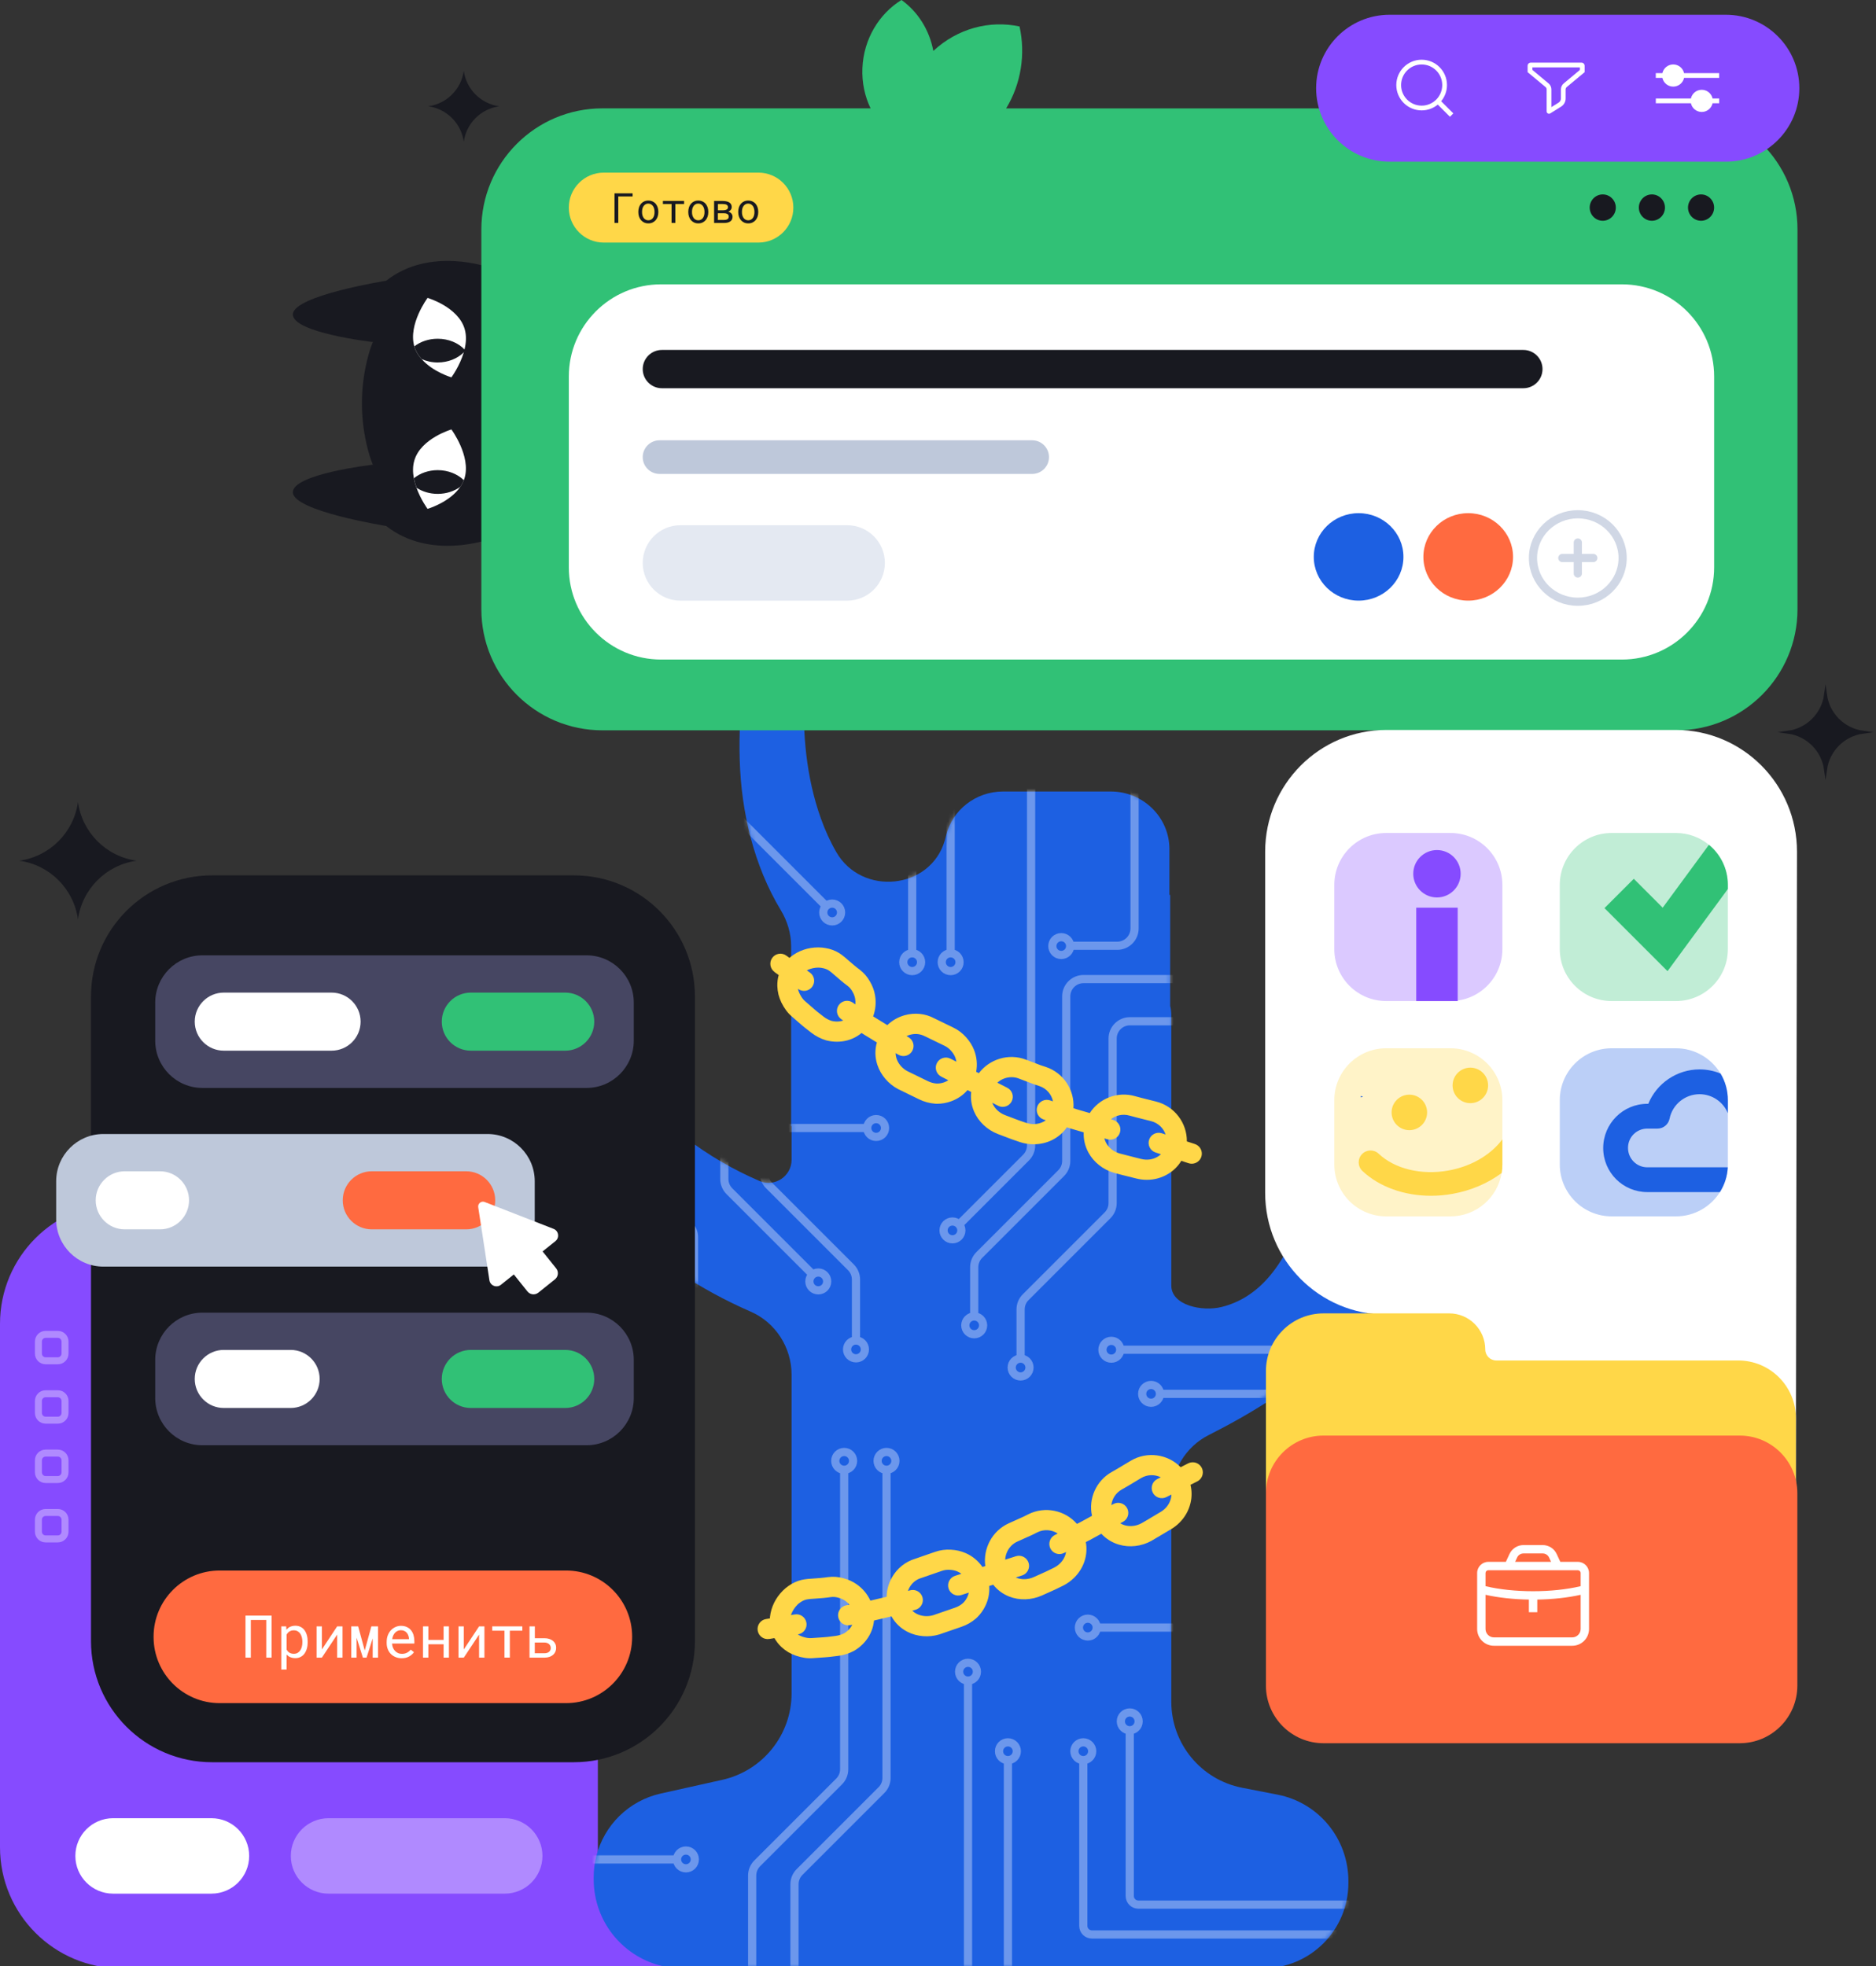 <svg width="458" height="480" viewBox="0 0 458 480" fill="none" xmlns="http://www.w3.org/2000/svg">
<rect x="0" y="0" width="458" height="480" fill="#333333" stroke="none"/>
<path d="M145.957 453.719V323.197C145.957 306.868 132.725 293.637 116.396 293.637H29.56C13.232 293.637 0 306.868 0 323.197V450.988C0 467.317 13.232 480.548 29.56 480.548H191.205L145.957 453.719Z" fill="#864BFF"/>
<g opacity="0.35">
<path d="M14.116 326.126C14.89 326.126 15.524 326.759 15.524 327.533V330.468C15.524 331.242 14.89 331.876 14.116 331.876H11.139C10.365 331.876 9.731 331.242 9.731 330.468V327.533C9.731 326.759 10.365 326.126 11.139 326.126H14.116ZM14.116 325.422H11.139C9.97 325.422 9.027 326.365 9.027 327.533V330.468C9.027 331.637 9.97 332.58 11.139 332.58H14.116C15.284 332.58 16.227 331.637 16.227 330.468V327.533C16.227 326.365 15.284 325.422 14.116 325.422Z" stroke="white"/>
<path d="M14.116 340.624C14.89 340.624 15.524 341.257 15.524 342.031V344.966C15.524 345.74 14.89 346.374 14.116 346.374H11.139C10.365 346.374 9.731 345.74 9.731 344.966V342.031C9.731 341.257 10.365 340.624 11.139 340.624H14.116ZM14.116 339.92H11.139C9.97 339.92 9.027 340.863 9.027 342.031V344.966C9.027 346.135 9.97 347.078 11.139 347.078H14.116C15.284 347.078 16.227 346.135 16.227 344.966V342.031C16.227 340.863 15.284 339.92 14.116 339.92Z" stroke="white"/>
<path d="M14.116 355.116C14.89 355.116 15.524 355.749 15.524 356.524V359.458C15.524 360.233 14.89 360.866 14.116 360.866H11.139C10.365 360.866 9.731 360.233 9.731 359.458V356.524C9.731 355.749 10.365 355.116 11.139 355.116H14.116ZM14.116 354.412H11.139C9.97 354.412 9.027 355.355 9.027 356.524V359.458C9.027 360.627 9.97 361.57 11.139 361.57H14.116C15.284 361.57 16.227 360.627 16.227 359.458V356.524C16.227 355.355 15.284 354.412 14.116 354.412Z" stroke="white"/>
<path d="M14.116 369.614C14.89 369.614 15.524 370.247 15.524 371.022V373.957C15.524 374.731 14.89 375.364 14.116 375.364H11.139C10.365 375.364 9.731 374.731 9.731 373.957V371.022C9.731 370.247 10.365 369.614 11.139 369.614H14.116ZM14.116 368.91H11.139C9.97 368.91 9.027 369.853 9.027 371.022V373.957C9.027 375.125 9.97 376.068 11.139 376.068H14.116C15.284 376.068 16.227 375.125 16.227 373.957V371.022C16.227 369.853 15.284 368.91 14.116 368.91Z" stroke="white"/>
</g>
<path d="M51.618 443.9H27.611C22.523 443.9 18.398 448.024 18.398 453.11C18.398 458.196 22.523 462.319 27.611 462.319H51.618C56.706 462.319 60.831 458.196 60.831 453.11C60.831 448.024 56.706 443.9 51.618 443.9Z" fill="white"/>
<path opacity="0.35" d="M123.22 443.9H80.213C75.125 443.9 71 448.024 71 453.11C71 458.196 75.125 462.319 80.213 462.319H123.22C128.308 462.319 132.433 458.196 132.433 453.11C132.433 448.024 128.308 443.9 123.22 443.9Z" fill="white"/>
<path d="M329.192 459.244V459.722C329.192 471.223 319.88 480.548 308.38 480.548C273.196 480.548 202.337 480.548 166.597 480.548C157.293 480.548 149.354 474.678 146.292 466.387C145.419 464.03 144.941 461.475 144.941 458.8V458.308C144.941 456.562 145.159 454.852 145.567 453.219C147.453 445.674 153.457 439.629 161.325 437.876L176.31 434.54C186.212 432.337 193.257 423.553 193.257 413.405V335.64C193.257 328.968 189.351 322.873 183.242 320.213C170.947 314.85 159.559 307.326 149.973 298.085C143.322 291.687 137.368 284.558 132.624 276.612L132.012 275.542L152.598 263.345C161.058 274.099 172.664 282.854 185.424 288.33C189.133 289.914 193.257 287.176 193.257 283.136V274.936H193.145V231.026C193.145 227.922 192.244 224.902 190.632 222.228C184.016 211.277 180.962 198.172 180.596 185.609C180.378 179.26 180.765 172.975 181.63 166.803L196.396 168.274C195.826 178.88 196.854 189.824 200.373 199.727C201.394 202.599 202.653 205.4 204.167 208.025C210.416 218.913 227.216 217.189 230.665 205.161C230.75 204.865 230.827 204.576 230.897 204.281L230.925 204.168C232.418 197.77 238.203 193.238 244.882 193.238H271.177C279.087 193.238 285.499 199.544 285.499 207.314V218.484H285.682V245.538C285.858 246.319 285.957 247.129 285.957 247.959V313.843C285.957 318.721 293.516 320.269 298.252 319.087C306.62 316.996 314.524 309.789 319.409 291.335L342.649 302.35C336.483 325.034 315.411 340.102 295.078 350.364C289.44 353.207 285.957 359.063 285.957 365.376V415.474C285.957 425.707 293.206 434.505 303.249 436.468C306.1 437.017 309.049 437.595 311.899 438.151C321.943 440.107 329.192 448.912 329.192 459.251V459.244Z" fill="#1D60E2"/>
<mask id="mask0_2243_6901" style="mask-type:luminance" maskUnits="userSpaceOnUse" x="132" y="166" width="204" height="315">
<path d="M329.196 458.976V459.455C329.196 470.955 319.884 480.281 308.384 480.281C273.2 480.281 202.341 480.281 166.601 480.281C157.297 480.281 149.358 474.411 146.296 466.12C145.423 463.762 144.945 461.207 144.945 458.533V458.04C144.945 456.295 145.163 454.584 145.571 452.952C147.457 445.407 153.461 439.361 161.329 437.608L176.314 434.272C186.216 432.07 193.261 423.286 193.261 413.137V335.373C193.261 328.701 189.355 322.606 183.246 319.945C170.951 314.582 159.563 307.058 149.977 297.817C143.326 291.42 137.372 284.29 132.628 276.344L132.016 275.274L152.602 263.077C161.062 273.831 172.668 282.587 185.428 288.062C189.137 289.646 193.261 286.908 193.261 282.868V274.669H193.149V230.758C193.149 227.654 192.248 224.635 190.636 221.96C184.02 211.009 180.966 197.904 180.6 185.341C180.382 178.993 180.769 172.708 181.634 166.535L196.4 168.006C195.83 178.613 196.858 189.557 200.377 199.459C201.397 202.331 202.657 205.132 204.17 207.757C210.42 218.645 227.22 216.921 230.669 204.893C230.753 204.597 230.831 204.309 230.901 204.013L230.929 203.901C232.421 197.503 238.207 192.97 244.886 192.97H271.18C279.091 192.97 285.503 199.277 285.503 207.047V218.216H285.686V245.271C285.862 246.052 285.96 246.861 285.96 247.692V313.576C285.96 318.453 291.711 320.987 295.37 317.756C296.87 316.426 298.263 315.004 299.537 313.498C301.339 311.359 303.105 309.128 304.633 306.636C307.758 301.738 310.341 296.234 312.375 290.364L335.22 297.465C329.055 320.149 315.415 339.835 295.082 350.096C289.444 352.94 285.96 358.796 285.96 365.109V415.206C285.96 425.44 293.21 434.237 303.253 436.201C306.104 436.75 309.053 437.327 311.903 437.883C321.946 439.84 329.196 448.644 329.196 458.983V458.976Z" fill="white"/>
</mask>
<g mask="url(#mask0_2243_6901)">
<g opacity="0.35">
<path d="M236.327 410.307C237.528 410.307 238.502 409.333 238.502 408.132C238.502 406.931 237.528 405.957 236.327 405.957C235.126 405.957 234.152 406.931 234.152 408.132C234.152 409.333 235.126 410.307 236.327 410.307Z" stroke="white" stroke-width="2" stroke-miterlimit="10"/>
<path d="M236.328 410.715V526.351" stroke="white" stroke-width="2" stroke-linecap="round" stroke-linejoin="round"/>
<path d="M275.811 422.434C277.013 422.434 277.986 421.46 277.986 420.259C277.986 419.058 277.013 418.084 275.811 418.084C274.61 418.084 273.637 419.058 273.637 420.259C273.637 421.46 274.61 422.434 275.811 422.434Z" stroke="white" stroke-width="2" stroke-miterlimit="10"/>
<path d="M275.812 422.834V462.888C275.812 464.056 276.756 464.999 277.924 464.999H346.433" stroke="white" stroke-width="2" stroke-linecap="round" stroke-linejoin="round"/>
<path d="M167.46 456.141C168.661 456.141 169.635 455.167 169.635 453.966C169.635 452.765 168.661 451.791 167.46 451.791C166.259 451.791 165.285 452.765 165.285 453.966C165.285 455.167 166.259 456.141 167.46 456.141Z" stroke="white" stroke-width="2" stroke-miterlimit="10"/>
<path d="M122.711 453.965H164.876" stroke="white" stroke-width="2" stroke-linecap="round" stroke-linejoin="round"/>
<path d="M265.573 399.539C266.774 399.539 267.748 398.565 267.748 397.364C267.748 396.163 266.774 395.189 265.573 395.189C264.372 395.189 263.398 396.163 263.398 397.364C263.398 398.565 264.372 399.539 265.573 399.539Z" stroke="white" stroke-width="2" stroke-miterlimit="10"/>
<path d="M310.322 397.363H268.156" stroke="white" stroke-width="2" stroke-linecap="round" stroke-linejoin="round"/>
<path d="M246.069 429.725C247.27 429.725 248.244 428.751 248.244 427.55C248.244 426.349 247.27 425.375 246.069 425.375C244.868 425.375 243.895 426.349 243.895 427.55C243.895 428.751 244.868 429.725 246.069 429.725Z" stroke="white" stroke-width="2" stroke-miterlimit="10"/>
<path d="M246.07 518.672V430.125" stroke="white" stroke-width="2" stroke-linecap="round" stroke-linejoin="round"/>
<path d="M264.472 429.725C265.673 429.725 266.646 428.751 266.646 427.55C266.646 426.349 265.673 425.375 264.472 425.375C263.271 425.375 262.297 426.349 262.297 427.55C262.297 428.751 263.271 429.725 264.472 429.725Z" stroke="white" stroke-width="2" stroke-miterlimit="10"/>
<path d="M264.473 430.125V470.179C264.473 471.347 265.416 472.29 266.584 472.29H332.137" stroke="white" stroke-width="2" stroke-linecap="round" stroke-linejoin="round"/>
<path d="M203.163 224.951C204.364 224.951 205.338 223.977 205.338 222.776C205.338 221.575 204.364 220.602 203.163 220.602C201.962 220.602 200.988 221.575 200.988 222.776C200.988 223.977 201.962 224.951 203.163 224.951Z" stroke="white" stroke-width="2" stroke-miterlimit="10"/>
<path d="M105.18 199.162H177.884C179.003 199.162 180.079 199.605 180.868 200.401L201.229 220.762" stroke="white" stroke-width="2" stroke-linecap="round" stroke-linejoin="round"/>
<path d="M237.839 325.75C239.04 325.75 240.014 324.776 240.014 323.575C240.014 322.374 239.04 321.4 237.839 321.4C236.638 321.4 235.664 322.374 235.664 323.575C235.664 324.776 236.638 325.75 237.839 325.75Z" stroke="white" stroke-width="2" stroke-miterlimit="10"/>
<path d="M237.84 320.992V309.386C237.84 308.267 238.283 307.19 239.079 306.402L259.067 286.414C259.862 285.619 260.306 284.549 260.306 283.43V243.256C260.306 240.926 262.199 239.033 264.528 239.033H291.534" stroke="white" stroke-width="2" stroke-linecap="round" stroke-linejoin="round"/>
<path d="M249.163 336.049C250.364 336.049 251.338 335.075 251.338 333.874C251.338 332.673 250.364 331.699 249.163 331.699C247.962 331.699 246.988 332.673 246.988 333.874C246.988 335.075 247.962 336.049 249.163 336.049Z" stroke="white" stroke-width="2" stroke-miterlimit="10"/>
<path d="M249.164 331.291V319.685C249.164 318.566 249.607 317.489 250.403 316.701L270.391 296.713C271.186 295.917 271.63 294.848 271.63 293.729V253.555C271.63 251.225 273.523 249.332 275.853 249.332H302.858" stroke="white" stroke-width="2" stroke-linecap="round" stroke-linejoin="round"/>
<path d="M232.53 302.568C233.731 302.568 234.705 301.595 234.705 300.394C234.705 299.192 233.731 298.219 232.53 298.219C231.329 298.219 230.355 299.192 230.355 300.394C230.355 301.595 231.329 302.568 232.53 302.568Z" stroke="white" stroke-width="2" stroke-miterlimit="10"/>
<path d="M251.729 165.74V279.638C251.729 280.757 251.285 281.834 250.49 282.622L234.281 298.831" stroke="white" stroke-width="2" stroke-linecap="round" stroke-linejoin="round"/>
<path d="M271.315 331.705C272.517 331.705 273.49 330.731 273.49 329.53C273.49 328.329 272.517 327.355 271.315 327.355C270.114 327.355 269.141 328.329 269.141 329.53C269.141 330.731 270.114 331.705 271.315 331.705Z" stroke="white" stroke-width="2" stroke-miterlimit="10"/>
<path d="M273.891 329.53H347.115C347.896 329.53 348.65 329.22 349.199 328.664L369.933 307.93C370.489 307.374 371.235 307.064 372.016 307.064H384.15" stroke="white" stroke-width="2" stroke-linecap="round" stroke-linejoin="round"/>
<path d="M281.019 342.475C282.22 342.475 283.193 341.501 283.193 340.3C283.193 339.099 282.22 338.125 281.019 338.125C279.817 338.125 278.844 339.099 278.844 340.3C278.844 341.501 279.817 342.475 281.019 342.475Z" stroke="white" stroke-width="2" stroke-miterlimit="10"/>
<path d="M283.602 340.3H356.826C357.607 340.3 358.361 339.99 358.909 339.434L379.644 318.7C380.2 318.144 380.946 317.834 381.727 317.834H393.861" stroke="white" stroke-width="2" stroke-linecap="round" stroke-linejoin="round"/>
<path d="M229.91 234.911C229.91 233.708 230.881 232.736 232.085 232.736C233.288 232.736 234.26 233.708 234.26 234.911C234.26 236.115 233.288 237.086 232.085 237.086C230.881 237.086 229.91 236.115 229.91 234.911Z" stroke="white" stroke-width="2" stroke-miterlimit="10"/>
<path d="M232.087 232.328V159.103C232.087 158.322 231.777 157.569 231.221 157.02L210.487 136.285C209.931 135.729 209.621 134.983 209.621 134.202V122.068" stroke="white" stroke-width="2" stroke-linecap="round" stroke-linejoin="round"/>
<path d="M222.698 237.086C223.899 237.086 224.873 236.112 224.873 234.911C224.873 233.71 223.899 232.736 222.698 232.736C221.497 232.736 220.523 233.71 220.523 234.911C220.523 236.112 221.497 237.086 222.698 237.086Z" stroke="white" stroke-width="2" stroke-miterlimit="10"/>
<path d="M222.7 232.328V159.103C222.7 158.322 222.39 157.569 221.834 157.02L201.1 136.285C200.544 135.729 200.234 134.983 200.234 134.202V122.068" stroke="white" stroke-width="2" stroke-linecap="round" stroke-linejoin="round"/>
<path d="M199.772 315.025C200.974 315.025 201.947 314.052 201.947 312.851C201.947 311.649 200.974 310.676 199.772 310.676C198.571 310.676 197.598 311.649 197.598 312.851C197.598 314.052 198.571 315.025 199.772 315.025Z" stroke="white" stroke-width="2" stroke-miterlimit="10"/>
<path d="M198.063 310.817L178.075 290.828C177.279 290.033 176.836 288.963 176.836 287.844V276.238" stroke="white" stroke-width="2" stroke-linecap="round" stroke-linejoin="round"/>
<path d="M169.429 328.334C170.63 328.334 171.603 327.36 171.603 326.159C171.603 324.958 170.63 323.984 169.429 323.984C168.228 323.984 167.254 324.958 167.254 326.159C167.254 327.36 168.228 328.334 169.429 328.334Z" stroke="white" stroke-width="2" stroke-miterlimit="10"/>
<path d="M169.431 323.576V302.061C169.431 300.941 168.987 299.865 168.192 299.076L148.204 279.088C147.408 278.293 146.965 277.223 146.965 276.104V264.498" stroke="white" stroke-width="2" stroke-linecap="round" stroke-linejoin="round"/>
<path d="M208.976 331.627C210.177 331.627 211.15 330.653 211.15 329.452C211.15 328.251 210.177 327.277 208.976 327.277C207.774 327.277 206.801 328.251 206.801 329.452C206.801 330.653 207.774 331.627 208.976 331.627Z" stroke="white" stroke-width="2" stroke-miterlimit="10"/>
<path d="M208.977 326.87V312.393C208.977 311.273 208.534 310.197 207.739 309.408L187.75 289.42C186.955 288.625 186.512 287.555 186.512 286.436V274.83" stroke="white" stroke-width="2" stroke-linecap="round" stroke-linejoin="round"/>
<path d="M216.429 358.838C217.63 358.838 218.603 357.864 218.603 356.663C218.603 355.462 217.63 354.488 216.429 354.488C215.228 354.488 214.254 355.462 214.254 356.663C214.254 357.864 215.228 358.838 216.429 358.838Z" stroke="white" stroke-width="2" stroke-miterlimit="10"/>
<path d="M216.431 359.246V434.061C216.431 435.18 215.987 436.257 215.192 437.045L195.204 457.034C194.408 457.829 193.965 458.899 193.965 460.018V499.776" stroke="white" stroke-width="2" stroke-linecap="round" stroke-linejoin="round"/>
<path d="M206.093 358.838C207.294 358.838 208.268 357.864 208.268 356.663C208.268 355.462 207.294 354.488 206.093 354.488C204.892 354.488 203.918 355.462 203.918 356.663C203.918 357.864 204.892 358.838 206.093 358.838Z" stroke="white" stroke-width="2" stroke-miterlimit="10"/>
<path d="M206.095 359.246V431.95C206.095 433.069 205.651 434.146 204.856 434.934L184.868 454.922C184.072 455.718 183.629 456.787 183.629 457.907V497.665" stroke="white" stroke-width="2" stroke-linecap="round" stroke-linejoin="round"/>
<path d="M213.897 277.568C215.099 277.568 216.072 276.595 216.072 275.394C216.072 274.192 215.099 273.219 213.897 273.219C212.696 273.219 211.723 274.192 211.723 275.394C211.723 276.595 212.696 277.568 213.897 277.568Z" stroke="white" stroke-width="2" stroke-miterlimit="10"/>
<path d="M211.313 275.393H138.609C137.49 275.393 136.413 274.95 135.625 274.155L115.637 254.166C114.842 253.371 113.772 252.928 112.653 252.928H101.047" stroke="white" stroke-width="2" stroke-linecap="round" stroke-linejoin="round"/>
<path d="M276.988 140.705V226.676C276.988 229.005 275.095 230.899 272.765 230.899H261.469" stroke="white" stroke-width="2" stroke-linecap="round" stroke-linejoin="round"/>
<path d="M259.089 233.15C260.29 233.15 261.264 232.177 261.264 230.976C261.264 229.774 260.29 228.801 259.089 228.801C257.888 228.801 256.914 229.774 256.914 230.976C256.914 232.177 257.888 233.15 259.089 233.15Z" stroke="white" stroke-width="2" stroke-miterlimit="10"/>
</g>
</g>
<path d="M94.286 68.537C94.286 68.537 71.828 72.119 71.504 76.673C71.18 81.227 91.035 83.507 91.035 83.507C91.035 83.507 90.211 85.266 89.416 88.849C88.008 95.183 88.008 101.771 89.416 108.105C90.211 111.688 91.035 113.447 91.035 113.447C91.035 113.447 71.18 115.727 71.504 120.281C71.828 124.835 94.286 128.417 94.286 128.417C105.027 136.877 119.349 131.676 119.349 131.676V65.285C119.349 65.285 105.027 60.077 94.286 68.537Z" fill="#181920"/>
<path d="M110.208 104.846C110.208 104.846 115.022 111.356 113.417 116.705C113.361 116.888 113.305 117.071 113.234 117.24C113.016 117.81 112.72 118.338 112.39 118.837C109.814 122.652 104.38 124.236 104.38 124.236C104.38 124.236 102.733 122.012 101.678 119.084C101.41 118.338 101.192 117.557 101.037 116.754C100.763 115.311 100.734 113.798 101.171 112.369C102.776 107.02 110.208 104.846 110.208 104.846Z" fill="white"/>
<path d="M106.857 114.783C109.419 114.783 111.706 115.74 113.241 117.24C113.023 117.81 112.727 118.337 112.396 118.837C110.925 119.914 108.983 120.576 106.864 120.576C104.908 120.576 103.113 120.02 101.691 119.083C101.424 118.337 101.206 117.556 101.051 116.754C102.557 115.529 104.605 114.783 106.864 114.783H106.857Z" fill="#181920"/>
<path d="M104.391 72.731C104.391 72.731 111.802 74.905 113.421 80.254C113.928 81.922 113.808 83.675 113.4 85.322C113.343 85.554 113.28 85.786 113.224 86.018C112.231 89.397 110.204 92.127 110.204 92.127C110.204 92.127 105.672 90.797 102.948 87.672H102.927C102.132 86.807 101.505 85.793 101.153 84.611V84.569C99.577 79.206 104.384 72.737 104.384 72.737L104.391 72.731Z" fill="white"/>
<path d="M106.86 82.703C109.507 82.703 111.878 83.717 113.399 85.321C113.476 85.406 113.554 85.511 113.631 85.596C113.511 85.744 113.378 85.891 113.223 86.018L113.181 86.06C111.66 87.559 109.387 88.489 106.86 88.489C105.417 88.489 104.115 88.193 102.947 87.665H102.926C102.131 86.799 101.504 85.786 101.152 84.603V84.561C102.651 83.4 104.657 82.703 106.853 82.703H106.86Z" fill="#181920"/>
<path d="M409.274 26.463H245.638C249.319 20.417 250.395 13.161 248.903 6.46C241.64 4.905 233.799 6.904 227.859 12.436C226.902 7.284 224.052 2.843 220.082 -0.008C214.635 3.363 210.841 9.508 210.546 16.63C210.398 20.177 211.13 23.528 212.544 26.456H147.076C130.747 26.456 117.516 39.687 117.516 56.016V148.743C117.516 165.071 130.747 178.303 147.076 178.303H409.274C425.602 178.303 438.834 165.071 438.834 148.743V56.023C438.834 39.694 425.602 26.463 409.274 26.463Z" fill="#31C176"/>
<path d="M19.036 195.801C20.063 203.254 25.919 209.117 33.373 210.137C25.919 211.165 20.056 217.021 19.036 224.474C18.008 217.021 12.153 211.158 4.699 210.137C12.153 209.11 18.015 203.254 19.036 195.801Z" fill="#181920"/>
<path d="M113.223 17.285C113.842 21.79 117.382 25.33 121.886 25.949C117.382 26.568 113.842 30.109 113.223 34.613C112.603 30.109 109.063 26.568 104.559 25.949C109.063 25.33 112.603 21.79 113.223 17.285Z" fill="#181920"/>
<path d="M438.71 207.942C438.71 191.522 425.458 178.213 409.115 178.213H338.466C322.124 178.213 308.871 191.522 308.871 207.942V291.231C308.871 307.651 322.124 320.953 338.466 320.953L354.344 344.728L385.981 339.027L438.387 383.515L438.71 207.935V207.942Z" fill="white"/>
<path opacity="0.3" d="M354.118 203.367H338.423C331.426 203.367 325.754 209.039 325.754 216.036V231.731C325.754 238.728 331.426 244.399 338.423 244.399H354.118C361.114 244.399 366.786 238.728 366.786 231.731V216.036C366.786 209.039 361.114 203.367 354.118 203.367Z" fill="#864BFF"/>
<path opacity="0.3" d="M421.833 216.036V231.731C421.833 238.727 416.16 244.399 409.164 244.399H393.469C386.474 244.399 380.801 238.727 380.801 231.731V216.036C380.801 209.04 386.474 203.367 393.469 203.367H409.164C412.219 203.367 415.02 204.451 417.209 206.253C420.031 208.575 421.833 212.094 421.833 216.036Z" fill="#31C176"/>
<path opacity="0.3" d="M366.786 268.596V284.298C366.786 285.009 366.73 285.706 366.61 286.382C365.618 292.385 360.403 296.967 354.118 296.967H338.423C331.427 296.967 325.754 291.294 325.754 284.298V268.596C325.754 261.6 331.427 255.928 338.423 255.928H354.118C361.113 255.928 366.786 261.6 366.786 268.596Z" fill="#FFD748"/>
<path opacity="0.3" d="M421.833 268.596V284.298C421.833 284.531 421.826 284.756 421.819 284.988C421.699 287.205 421.01 289.267 419.891 291.041C417.652 294.602 413.683 296.967 409.164 296.967H393.469C386.474 296.967 380.801 291.294 380.801 284.298V268.596C380.801 261.6 386.474 255.928 393.469 255.928H409.164C413.781 255.928 417.828 258.405 420.045 262.1C421.179 264 421.833 266.217 421.833 268.596Z" fill="#1D60E2"/>
<path d="M350.813 219.106C354.008 219.106 356.598 216.516 356.598 213.32C356.598 210.125 354.008 207.535 350.813 207.535C347.618 207.535 345.027 210.125 345.027 213.32C345.027 216.516 347.618 219.106 350.813 219.106Z" fill="#864BFF"/>
<path d="M355.875 221.605H345.754V244.402H355.875V221.605Z" fill="#864BFF"/>
<path d="M421.834 216.035V217.041L407.103 237.1L391.711 221.708L398.869 214.55L405.921 221.609L417.21 206.252C420.032 208.575 421.834 212.094 421.834 216.035Z" fill="#31C176"/>
<path d="M344.074 275.923C346.468 275.923 348.409 273.982 348.409 271.587C348.409 269.193 346.468 267.252 344.074 267.252C341.679 267.252 339.738 269.193 339.738 271.587C339.738 273.982 341.679 275.923 344.074 275.923Z" fill="#FFD748"/>
<path d="M358.964 269.329C361.359 269.329 363.3 267.388 363.3 264.994C363.3 262.599 361.359 260.658 358.964 260.658C356.57 260.658 354.629 262.599 354.629 264.994C354.629 267.388 356.57 269.329 358.964 269.329Z" fill="#FFD748"/>
<path d="M366.785 278.162V284.299C366.785 285.01 366.729 285.707 366.609 286.383C363.231 288.902 359.1 290.669 354.609 291.471C352.857 291.788 351.097 291.943 349.366 291.943C342.87 291.943 336.747 289.782 332.615 285.883C331.454 284.785 331.398 282.955 332.496 281.794C333.594 280.625 335.424 280.576 336.585 281.674C340.512 285.383 347.022 286.96 353.589 285.777C358.509 284.898 362.837 282.617 365.793 279.366C366.152 278.971 366.483 278.57 366.785 278.162Z" fill="#FFD748"/>
<path d="M402.157 275.542H404.634C406.077 275.542 407.316 274.529 407.604 273.114C408.301 269.651 411.377 267.139 414.924 267.139C417.992 267.139 420.709 269.025 421.835 271.784V268.596C421.835 266.217 421.181 264 420.048 262.099C418.457 261.445 416.726 261.086 414.924 261.086C409.371 261.086 404.444 264.499 402.403 269.489H402.157C396.231 269.489 391.402 274.318 391.402 280.286C391.402 286.254 396.231 291.04 402.157 291.04H419.893C421.012 289.267 421.701 287.204 421.821 284.987H402.157C399.567 284.987 397.455 282.883 397.455 280.244C397.455 277.604 399.567 275.542 402.157 275.542Z" fill="#1D60E2"/>
<path d="M421.349 3.602H339.25C329.345 3.602 321.316 11.63 321.316 21.535V21.542C321.316 31.446 329.345 39.475 339.25 39.475H421.349C431.253 39.475 439.282 31.446 439.282 21.542V21.535C439.282 11.63 431.253 3.602 421.349 3.602Z" fill="#864BFF"/>
<path fill-rule="evenodd" clip-rule="evenodd" d="M352.105 20.767C352.105 23.54 349.853 25.792 347.08 25.792C344.307 25.792 342.055 23.54 342.055 20.767C342.055 17.994 344.307 15.741 347.08 15.741C349.853 15.741 352.105 17.994 352.105 20.767ZM351.022 25.531C349.952 26.418 348.579 26.953 347.073 26.953C343.66 26.953 340.887 24.18 340.887 20.767C340.887 17.353 343.66 14.58 347.073 14.58C350.487 14.58 353.26 17.353 353.26 20.767C353.26 22.266 352.725 23.638 351.838 24.715L354.808 27.685L353.985 28.509L351.015 25.538L351.022 25.531Z" fill="white"/>
<path fill-rule="evenodd" clip-rule="evenodd" d="M408.496 21.147C409.791 21.147 410.875 20.239 411.143 19.021H419.708V17.86H411.143C410.875 16.642 409.791 15.734 408.496 15.734C407.201 15.734 406.117 16.642 405.85 17.86H404.238V19.021H405.85C406.117 20.239 407.201 21.147 408.496 21.147ZM412.811 24.046H404.245V25.208H412.811C413.078 26.425 414.162 27.333 415.457 27.333C416.752 27.333 417.836 26.425 418.103 25.208H419.715V24.046H418.103C417.836 22.829 416.752 21.921 415.457 21.921C414.162 21.921 413.078 22.829 412.811 24.046Z" fill="white"/>
<path fill-rule="evenodd" clip-rule="evenodd" d="M374.114 16.452V17.072L378.055 20.358C378.498 20.724 378.752 21.266 378.752 21.843V26.151L380.525 25.046C380.863 24.835 381.074 24.462 381.074 24.061V21.843C381.074 21.266 381.328 20.724 381.771 20.358L385.712 17.072V16.452H374.114ZM386.874 17.614L382.51 21.245C382.334 21.393 382.229 21.611 382.229 21.837V24.053C382.229 24.856 381.813 25.595 381.138 26.024L378.477 27.685C378.09 27.924 377.59 27.65 377.59 27.192V21.837C377.59 21.604 377.492 21.386 377.309 21.245L372.945 17.614V16.065C372.945 15.636 373.29 15.291 373.719 15.291H386.093C386.522 15.291 386.867 15.636 386.867 16.065V17.614H386.874Z" fill="white"/>
<path d="M445.679 169.633C446.334 174.377 450.064 178.107 454.808 178.761C450.064 179.416 446.334 183.146 445.679 187.89C445.025 183.146 441.294 179.416 436.551 178.761C441.294 178.107 445.025 174.377 445.679 169.633Z" fill="#181920" stroke="#181920" stroke-width="0.704" stroke-miterlimit="10"/>
<path d="M185.15 42.145H147.404C142.689 42.145 138.867 45.967 138.867 50.682V50.689C138.867 55.404 142.689 59.226 147.404 59.226H185.15C189.865 59.226 193.687 55.404 193.687 50.689V50.682C193.687 45.967 189.865 42.145 185.15 42.145Z" fill="#FFD748"/>
<path d="M395.963 69.418H161.389C148.951 69.418 138.867 79.501 138.867 91.94V138.504C138.867 150.943 148.951 161.026 161.389 161.026H395.963C408.401 161.026 418.485 150.943 418.485 138.504V91.94C418.485 79.501 408.401 69.418 395.963 69.418Z" fill="white"/>
<path d="M371.908 85.438H161.587C159.006 85.438 156.914 87.53 156.914 90.111C156.914 92.692 159.006 94.784 161.587 94.784H371.908C374.489 94.784 376.581 92.692 376.581 90.111C376.581 87.53 374.489 85.438 371.908 85.438Z" fill="#181920"/>
<path d="M251.985 107.494H161.024C158.754 107.494 156.914 109.333 156.914 111.601C156.914 113.869 158.754 115.708 161.024 115.708H251.985C254.255 115.708 256.095 113.869 256.095 111.601C256.095 109.333 254.255 107.494 251.985 107.494Z" fill="#BEC8DA"/>
<path d="M358.444 146.639C364.489 146.639 369.389 141.859 369.389 135.962C369.389 130.065 364.489 125.285 358.444 125.285C352.4 125.285 347.5 130.065 347.5 135.962C347.5 141.859 352.4 146.639 358.444 146.639Z" fill="#FF6A40"/>
<path d="M331.686 146.639C337.731 146.639 342.631 141.859 342.631 135.962C342.631 130.065 337.731 125.285 331.686 125.285C325.642 125.285 320.742 130.065 320.742 135.962C320.742 141.859 325.642 146.639 331.686 146.639Z" fill="#1D60E2"/>
<path d="M385.202 146.908C391.246 146.908 396.146 142.128 396.146 136.232C396.146 130.335 391.246 125.555 385.202 125.555C379.158 125.555 374.258 130.335 374.258 136.232C374.258 142.128 379.158 146.908 385.202 146.908Z" stroke="#D0D7E5" stroke-width="2" stroke-miterlimit="10"/>
<path d="M385.203 132.453V140.012" stroke="#D0D7E5" stroke-width="2" stroke-linecap="round" stroke-linejoin="round"/>
<path d="M381.422 136.232H388.981" stroke="#D0D7E5" stroke-width="2" stroke-linecap="round" stroke-linejoin="round"/>
<path d="M206.821 128.227H166.127C161.039 128.227 156.914 132.35 156.914 137.436C156.914 142.522 161.039 146.645 166.127 146.645H206.821C211.91 146.645 216.034 142.522 216.034 137.436C216.034 132.35 211.91 128.227 206.821 128.227Z" fill="#E4E9F2"/>
<path d="M403.29 53.898C405.049 53.898 406.478 52.455 406.478 50.681C406.478 48.908 405.049 47.465 403.29 47.465C401.53 47.465 400.102 48.908 400.102 50.681C400.102 52.455 401.53 53.898 403.29 53.898Z" fill="#181920"/>
<path d="M415.29 53.898C417.049 53.898 418.478 52.455 418.478 50.681C418.478 48.908 417.049 47.465 415.29 47.465C413.53 47.465 412.102 48.908 412.102 50.681C412.102 52.455 413.53 53.898 415.29 53.898Z" fill="#181920"/>
<path d="M391.29 53.898C393.049 53.898 394.478 52.455 394.478 50.681C394.478 48.908 393.049 47.465 391.29 47.465C389.53 47.465 388.102 48.908 388.102 50.681C388.102 52.455 389.53 53.898 391.29 53.898Z" fill="#181920"/>
<path d="M189.086 237.318L190.107 238.05C189.867 238.909 189.748 239.817 189.776 240.753C189.797 241.429 189.888 242.111 190.057 242.836C190.226 243.484 190.466 244.124 190.768 244.765C191.479 246.208 192.359 247.376 193.344 248.192L195.582 250.142C196.138 250.634 196.687 251.057 197.222 251.465C197.483 251.662 197.736 251.859 197.989 252.063L198.025 252.091C199.151 252.964 200.382 253.605 201.677 253.985L201.776 254.013C202.62 254.224 203.472 254.329 204.317 254.329C204.774 254.329 205.225 254.301 205.675 254.238C207.442 253.999 209.032 253.288 210.341 252.197C210.975 252.605 211.615 253.013 212.27 253.393C212.678 253.647 213.086 253.9 213.501 254.154C213.691 254.273 213.889 254.386 214.079 254.505C213.572 256.265 213.593 258.144 214.191 259.96C215.015 262.451 216.852 264.612 219.23 265.879L224.396 268.399C225.628 268.997 226.93 269.356 228.324 269.461C228.486 269.469 228.647 269.476 228.809 269.476C229.935 269.476 231.062 269.278 232.159 268.891C233.764 268.321 235.144 267.371 236.199 266.139L237.107 266.604C236.917 268.209 237.149 269.842 237.811 271.376C238.881 273.86 241.006 275.859 243.667 276.88C244.166 277.07 244.666 277.26 245.173 277.45C246.419 277.928 247.7 278.421 249.023 278.836C250.107 279.195 251.24 279.371 252.359 279.371C253.957 279.371 255.54 279.005 256.948 278.287C258.391 277.555 259.587 276.5 260.46 275.219C261.164 275.458 261.881 275.69 262.592 275.88L264.57 276.457C264.5 278.147 264.887 279.836 265.724 281.384C267.019 283.756 269.286 285.558 271.981 286.339C273.157 286.663 274.332 286.958 275.514 287.247C276.141 287.402 276.767 287.556 277.393 287.718H277.408C278.273 287.937 279.139 288.042 279.998 288.042C281.842 288.042 283.636 287.549 285.227 286.578C286.55 285.769 287.627 284.685 288.401 283.411L290.182 283.995C290.435 284.08 290.696 284.115 290.949 284.115C291.984 284.115 292.948 283.453 293.293 282.419C293.715 281.124 293.011 279.737 291.716 279.308L289.752 278.667C289.816 274.205 286.761 270.067 282.229 268.934C281.602 268.772 280.976 268.617 280.349 268.462C279.223 268.181 278.161 267.92 277.112 267.625C272.812 266.379 268.328 268.188 266.055 271.749L263.923 271.13C263.31 270.968 262.698 270.764 262.064 270.552C262.381 266.182 259.686 261.938 255.329 260.488L254.111 260.087L250.452 258.7C246.257 257.095 241.562 258.581 238.972 262.008L238.318 261.67C238.649 259.89 238.48 258.039 237.79 256.307C237.361 255.223 236.706 254.182 235.854 253.239C234.989 252.26 233.961 251.472 232.786 250.902L228.127 248.636C225.903 247.439 223.32 247.172 220.835 247.869C219.223 248.326 217.788 249.156 216.626 250.276C216.443 250.163 216.267 250.057 216.084 249.945C215.669 249.684 215.254 249.431 214.796 249.149C214.247 248.826 213.705 248.488 213.164 248.143C213.762 246.517 213.931 244.744 213.628 242.977C213.424 241.802 213.009 240.676 212.382 239.627C211.763 238.515 210.954 237.565 209.912 236.755C208.948 236.052 208.061 235.277 207.125 234.468C206.836 234.215 206.548 233.968 206.224 233.687C205.71 233.264 205.302 232.962 204.859 232.68C204.345 232.364 203.789 232.096 203.226 231.899C202.719 231.716 202.163 231.568 201.537 231.463C200.981 231.357 200.396 231.308 199.784 231.301C197.243 231.301 194.907 232.11 193.006 233.63C192.915 233.708 192.837 233.785 192.746 233.863L191.965 233.3C190.86 232.504 189.318 232.758 188.53 233.863C187.735 234.968 187.988 236.509 189.093 237.297L189.086 237.318ZM275.754 272.361C276.894 272.685 278.048 272.973 279.167 273.248C279.779 273.396 280.385 273.551 281.011 273.712C282.735 274.142 284.037 275.423 284.565 276.978L283.65 276.683C282.355 276.26 280.969 276.964 280.54 278.259C280.117 279.554 280.821 280.941 282.116 281.37L283.425 281.799C283.193 282.017 282.94 282.215 282.658 282.383C281.469 283.108 280.033 283.312 278.611 282.954C277.978 282.792 277.337 282.63 276.704 282.475C275.564 282.193 274.423 281.905 273.318 281.602C271.911 281.194 270.714 280.258 270.046 279.026C269.856 278.674 269.715 278.301 269.616 277.928L270.376 278.147C270.609 278.21 270.841 278.245 271.066 278.245C272.136 278.245 273.121 277.548 273.431 276.471C273.811 275.162 273.058 273.797 271.756 273.417L271.221 273.262C272.432 272.284 274.114 271.897 275.754 272.368V272.361ZM246.961 262.986C247.545 262.986 248.129 263.085 248.692 263.303L252.415 264.711L253.766 265.161C255.512 265.738 256.73 267.209 257.067 268.884L256.342 268.645C255.054 268.216 253.654 268.913 253.225 270.2C252.795 271.488 253.492 272.889 254.78 273.318L255.322 273.501C255.125 273.642 254.921 273.776 254.696 273.888C253.457 274.515 251.944 274.613 250.543 274.142L250.501 274.128C249.318 273.755 248.157 273.311 246.925 272.84C246.412 272.643 245.891 272.446 245.391 272.256C243.991 271.721 242.871 270.686 242.322 269.412C242.294 269.356 242.28 269.293 242.252 269.236L243.674 269.961C244.033 270.144 244.42 270.236 244.793 270.236C245.687 270.236 246.552 269.743 246.989 268.891C247.608 267.681 247.13 266.196 245.919 265.576L243.484 264.331C244.42 263.479 245.673 262.986 246.947 262.986H246.961ZM225.818 252.999L230.625 255.336C231.209 255.617 231.716 256.012 232.166 256.518C232.645 257.053 232.983 257.574 233.201 258.13C233.342 258.482 233.433 258.841 233.49 259.207L232.047 258.468C230.836 257.849 229.351 258.327 228.732 259.538C228.113 260.748 228.591 262.233 229.802 262.853L231.519 263.732C231.209 263.937 230.871 264.105 230.513 264.239C229.879 264.464 229.196 264.563 228.626 264.535C227.915 264.478 227.219 264.288 226.55 263.965L221.511 261.508C220.258 260.833 219.294 259.707 218.871 258.419C218.731 257.989 218.66 257.546 218.646 257.117L219.385 257.525C219.758 257.729 220.167 257.827 220.568 257.827C221.44 257.827 222.285 257.363 222.728 256.547C223.383 255.35 222.947 253.858 221.75 253.203L221.314 252.964C221.588 252.83 221.877 252.718 222.179 252.633C223.425 252.281 224.72 252.415 225.818 253.013V252.999ZM199.77 236.234C200.073 236.234 200.368 236.263 200.664 236.319C201.009 236.382 201.304 236.453 201.544 236.544C201.804 236.636 202.043 236.755 202.247 236.875C202.48 237.023 202.74 237.213 203.05 237.466C203.331 237.705 203.606 237.952 203.887 238.191C204.859 239.036 205.865 239.915 206.949 240.704C207.413 241.063 207.793 241.513 208.082 242.041L208.131 242.125C208.455 242.667 208.666 243.237 208.772 243.829C208.856 244.293 208.87 244.758 208.828 245.215L208.188 244.772C207.069 243.998 205.534 244.279 204.76 245.405C203.986 246.524 204.274 248.059 205.393 248.833L205.858 249.149C205.583 249.241 205.302 249.311 205.006 249.354C204.366 249.445 203.69 249.403 203.022 249.241C202.353 249.037 201.677 248.678 201.065 248.206C200.791 247.981 200.509 247.77 200.227 247.552C199.749 247.186 199.291 246.834 198.855 246.44L196.554 244.434C196.068 244.033 195.603 243.392 195.223 242.611C195.062 242.273 194.935 241.928 194.857 241.64C194.836 241.562 194.829 241.492 194.815 241.415L194.864 241.45C195.301 241.759 195.801 241.914 196.3 241.914C197.067 241.914 197.82 241.555 198.306 240.887C199.101 239.782 198.848 238.24 197.743 237.452L196.983 236.91C198.003 236.375 199.038 236.234 199.784 236.234H199.77Z" fill="#FFD748"/>
<path d="M187.832 400.139L189.071 399.935C189.514 400.709 190.063 401.434 190.753 402.082C191.246 402.546 191.787 402.961 192.428 403.356C193.005 403.693 193.624 403.975 194.293 404.214C195.813 404.735 197.263 404.939 198.537 404.819L201.493 404.615C202.239 404.573 202.922 404.482 203.59 404.397C203.914 404.355 204.231 404.313 204.555 404.278H204.597C206.012 404.095 207.335 403.672 208.517 403.032L208.602 402.983C209.348 402.532 210.023 402.004 210.621 401.413C210.945 401.089 211.241 400.751 211.515 400.385C212.592 398.971 213.219 397.338 213.373 395.642C214.112 395.48 214.851 395.311 215.583 395.121C216.048 395.008 216.519 394.896 216.984 394.79C217.202 394.741 217.42 394.685 217.638 394.628C218.525 396.233 219.87 397.542 221.573 398.408C223.916 399.59 226.746 399.815 229.322 399.034L234.755 397.162C236.05 396.712 237.226 396.043 238.281 395.135C238.401 395.022 238.521 394.917 238.633 394.797C239.429 394.002 240.09 393.066 240.59 392.017C241.322 390.476 241.624 388.836 241.505 387.21L242.476 386.893C243.475 388.16 244.792 389.153 246.347 389.772C248.86 390.771 251.78 390.68 254.377 389.526C254.863 389.3 255.356 389.082 255.848 388.864C257.066 388.322 258.319 387.766 259.551 387.126C260.571 386.612 261.493 385.943 262.288 385.148C263.421 384.015 264.28 382.642 264.773 381.136C265.273 379.602 265.371 378.004 265.09 376.484C265.758 376.153 266.427 375.815 267.067 375.442L268.876 374.45C270.023 375.689 271.487 376.618 273.176 377.11C275.766 377.87 278.645 377.547 281.101 376.188C282.157 375.583 283.199 374.957 284.24 374.33C284.796 374 285.345 373.662 285.901 373.338H285.915C286.682 372.873 287.372 372.338 287.977 371.726C289.28 370.424 290.202 368.798 290.638 366.997C291.004 365.49 290.997 363.963 290.638 362.513L292.306 361.669C292.545 361.549 292.756 361.394 292.932 361.211C293.664 360.479 293.882 359.332 293.39 358.354C292.777 357.143 291.292 356.658 290.075 357.27L288.238 358.206C285.127 355.004 280.038 354.244 276.034 356.644C275.478 356.967 274.929 357.305 274.373 357.636C273.38 358.234 272.444 358.804 271.494 359.332C267.574 361.493 265.681 365.941 266.596 370.072L264.646 371.142C264.097 371.459 263.52 371.747 262.922 372.05C260.05 368.735 255.145 367.644 251.041 369.699L249.894 370.276L246.326 371.881C242.223 373.711 239.956 378.082 240.548 382.34L239.851 382.565C238.823 381.073 237.402 379.883 235.684 379.151C234.614 378.687 233.418 378.412 232.144 378.349C230.842 378.265 229.554 378.441 228.322 378.863L223.424 380.559C221.003 381.291 218.99 382.924 217.73 385.169C216.914 386.633 216.484 388.238 216.456 389.842C216.252 389.892 216.048 389.941 215.837 389.99C215.358 390.103 214.887 390.215 214.359 390.342C213.739 390.504 213.12 390.645 212.494 390.785C211.769 389.209 210.636 387.836 209.172 386.809C208.2 386.119 207.102 385.619 205.92 385.317C204.695 384.965 203.45 384.866 202.141 385.035C200.958 385.218 199.79 385.296 198.551 385.387C198.171 385.415 197.791 385.436 197.362 385.472C196.7 385.535 196.193 385.612 195.687 385.725C195.102 385.866 194.518 386.07 193.976 386.33C193.491 386.556 192.991 386.851 192.477 387.21C192.013 387.534 191.562 387.907 191.126 388.336C189.338 390.131 188.247 392.355 187.98 394.776C187.966 394.896 187.973 395.008 187.966 395.121L187.016 395.276C185.671 395.494 184.763 396.761 184.982 398.105C185.2 399.449 186.467 400.357 187.811 400.139H187.832ZM273.894 363.639C274.929 363.062 275.949 362.443 276.935 361.852C277.47 361.528 278.012 361.204 278.56 360.873C280.088 359.958 281.911 359.944 283.382 360.669L282.523 361.106C281.312 361.718 280.827 363.203 281.439 364.421C282.051 365.631 283.536 366.117 284.754 365.505L285.986 364.878C285.979 365.195 285.936 365.519 285.859 365.835C285.528 367.187 284.655 368.348 283.396 369.101C282.833 369.432 282.27 369.77 281.707 370.107C280.7 370.713 279.694 371.318 278.701 371.881C277.413 372.592 275.907 372.768 274.57 372.374C274.183 372.261 273.824 372.099 273.493 371.902L274.183 371.522C274.394 371.409 274.577 371.269 274.739 371.107C275.492 370.354 275.696 369.164 275.154 368.179C274.499 366.99 273 366.553 271.811 367.208L271.325 367.475C271.494 365.927 272.402 364.463 273.894 363.639ZM246.91 377.371C247.325 376.956 247.811 376.618 248.36 376.371L251.985 374.739L253.258 374.105C254.905 373.282 256.799 373.458 258.227 374.401L257.545 374.746C256.327 375.351 255.834 376.836 256.44 378.053C257.045 379.271 258.53 379.764 259.748 379.158L260.261 378.905C260.226 379.144 260.17 379.384 260.092 379.616C259.663 380.939 258.657 382.072 257.334 382.734L257.291 382.755C256.193 383.325 255.053 383.832 253.85 384.374C253.343 384.599 252.836 384.824 252.358 385.042C250.985 385.655 249.465 385.711 248.177 385.204C248.121 385.183 248.064 385.148 248.001 385.127L249.521 384.634C249.908 384.507 250.239 384.303 250.507 384.036C251.14 383.402 251.407 382.445 251.112 381.537C250.697 380.242 249.303 379.531 248.008 379.947L245.404 380.784C245.467 379.524 246.002 378.286 246.903 377.385L246.91 377.371ZM224.902 385.261L229.955 383.515C230.568 383.304 231.201 383.219 231.877 383.262C232.594 383.297 233.2 383.431 233.749 383.67C234.101 383.818 234.417 384.008 234.713 384.226L233.172 384.726C231.877 385.141 231.166 386.534 231.581 387.829C231.996 389.124 233.39 389.835 234.685 389.42L236.515 388.829C236.437 389.195 236.325 389.554 236.156 389.899C235.867 390.504 235.459 391.06 235.03 391.44C234.495 391.904 233.861 392.263 233.158 392.503L227.851 394.333C226.485 394.741 225.007 394.621 223.797 394.009C223.389 393.805 223.03 393.544 222.72 393.242L223.529 393.002C223.938 392.883 224.297 392.665 224.578 392.383C225.19 391.771 225.465 390.842 225.204 389.948C224.824 388.639 223.452 387.893 222.15 388.273L221.671 388.414C221.77 388.125 221.897 387.836 222.051 387.562C222.685 386.429 223.691 385.612 224.895 385.261H224.902ZM194.631 391.82C194.849 391.609 195.074 391.419 195.321 391.25C195.609 391.046 195.87 390.891 196.102 390.785C196.348 390.666 196.609 390.574 196.834 390.525C197.101 390.462 197.418 390.419 197.819 390.377C198.185 390.349 198.558 390.321 198.924 390.3C200.212 390.208 201.542 390.117 202.865 389.913C203.443 389.835 204.034 389.885 204.618 390.053L204.709 390.082C205.322 390.236 205.878 390.483 206.363 390.835C206.75 391.109 207.088 391.426 207.384 391.778L206.617 391.919C205.28 392.165 204.393 393.453 204.639 394.79C204.885 396.127 206.173 397.014 207.511 396.768L208.067 396.669C207.94 396.93 207.792 397.176 207.609 397.408C207.215 397.929 206.715 398.373 206.124 398.739C205.505 399.069 204.78 399.295 204.006 399.393C203.654 399.435 203.302 399.478 202.95 399.527C202.352 399.604 201.782 399.682 201.19 399.717L198.143 399.928C197.516 399.984 196.735 399.865 195.912 399.583C195.56 399.456 195.222 399.302 194.969 399.154C194.905 399.112 194.842 399.069 194.779 399.02H194.842C195.37 398.922 195.834 398.675 196.186 398.323C196.728 397.781 197.01 396.993 196.876 396.184C196.658 394.839 195.391 393.931 194.047 394.15L193.125 394.297C193.47 393.192 194.103 392.369 194.631 391.841V391.82Z" fill="#FFD748"/>
<path d="M332.256 267.574L332.727 267.687C332.298 268.011 332.129 267.989 332.256 267.574Z" fill="#1D60E2"/>
<path d="M140.096 213.713H51.775C35.449 213.713 22.215 226.947 22.215 243.273V400.674C22.215 416.999 35.449 430.234 51.775 430.234H140.096C156.422 430.234 169.656 416.999 169.656 400.674V243.273C169.656 226.947 156.422 213.713 140.096 213.713Z" fill="#181920"/>
<path d="M138.191 383.432H53.635C44.721 383.432 37.496 390.657 37.496 399.57V399.669C37.496 408.582 44.721 415.807 53.635 415.807H138.191C147.104 415.807 154.329 408.582 154.329 399.669V399.57C154.329 390.657 147.104 383.432 138.191 383.432Z" fill="#FF6A40"/>
<path d="M65.001 404.695V395.503H61.236V404.695H59.934V394.434H66.303V404.695H65.001Z" fill="white"/>
<path d="M68.675 397.065H69.864L69.928 397.896C70.033 397.762 70.146 397.642 70.266 397.537C70.385 397.431 70.519 397.339 70.66 397.262C70.857 397.149 71.075 397.065 71.321 397.002C71.568 396.938 71.821 396.91 72.103 396.91C72.588 396.91 73.025 397.009 73.398 397.199C73.771 397.389 74.087 397.656 74.341 398.001C74.594 398.346 74.784 398.754 74.918 399.233C75.052 399.711 75.115 400.232 75.115 400.802V400.95C75.115 401.492 75.052 402.006 74.918 402.477C74.784 402.949 74.594 403.357 74.341 403.709C74.087 404.061 73.771 404.328 73.398 404.525C73.025 404.722 72.595 404.821 72.117 404.821C71.828 404.821 71.554 404.793 71.3 404.73C71.047 404.666 70.822 404.582 70.618 404.469C70.498 404.399 70.378 404.321 70.273 404.23C70.167 404.138 70.061 404.047 69.97 403.941V407.608H68.668V397.051L68.675 397.065ZM73.693 399.754C73.609 399.416 73.482 399.12 73.313 398.86C73.137 398.606 72.919 398.402 72.659 398.254C72.398 398.107 72.082 398.029 71.716 398.029C71.511 398.029 71.328 398.05 71.152 398.1C70.977 398.149 70.829 398.212 70.688 398.304C70.54 398.395 70.406 398.501 70.287 398.635C70.167 398.768 70.069 398.909 69.977 399.071V402.745C70.055 402.886 70.146 403.019 70.251 403.139C70.357 403.259 70.47 403.364 70.603 403.449C70.751 403.547 70.92 403.625 71.11 403.681C71.3 403.737 71.504 403.765 71.73 403.765C72.088 403.765 72.405 403.688 72.666 403.533C72.926 403.378 73.144 403.174 73.313 402.914C73.482 402.653 73.609 402.358 73.693 402.02C73.778 401.682 73.82 401.33 73.82 400.957V400.809C73.82 400.436 73.778 400.084 73.693 399.746V399.754Z" fill="white"/>
<path d="M83.616 397.066V404.696H82.314V399.072L78.584 404.696H77.289V397.066H78.584V402.697L82.314 397.066H83.616Z" fill="white"/>
<path d="M90.663 397.066H92.289V404.696H90.987V399.994L89.495 404.696H88.594L87.06 399.825V404.696H85.758V397.066H87.44L89.045 402.964L90.663 397.066Z" fill="white"/>
<path d="M96.566 404.563C96.116 404.38 95.736 404.127 95.412 403.796C95.088 403.465 94.842 403.078 94.666 402.627C94.49 402.177 94.398 401.684 94.398 401.156V400.861C94.398 400.249 94.497 399.693 94.694 399.207C94.891 398.721 95.151 398.306 95.482 397.968C95.806 397.637 96.179 397.377 96.594 397.201C97.01 397.025 97.439 396.934 97.875 396.934C98.424 396.934 98.903 397.032 99.318 397.222C99.733 397.412 100.071 397.673 100.346 398.01C100.62 398.348 100.824 398.742 100.958 399.2C101.092 399.657 101.162 400.15 101.162 400.678V401.262H95.715V401.311C95.75 401.684 95.82 402.008 95.94 402.29C96.059 402.571 96.214 402.817 96.418 403.036C96.623 403.268 96.876 403.444 97.164 403.578C97.453 403.711 97.777 403.775 98.129 403.775C98.593 403.775 99.008 403.683 99.367 403.493C99.726 403.303 100.029 403.057 100.268 402.747L101.064 403.366C100.81 403.754 100.43 404.091 99.923 404.394C99.417 404.697 98.797 404.844 98.051 404.844C97.516 404.844 97.024 404.753 96.573 404.57L96.566 404.563ZM97.129 398.144C96.897 398.243 96.686 398.383 96.496 398.566C96.306 398.756 96.151 398.982 96.017 399.256C95.883 399.531 95.799 399.84 95.743 400.192H99.846V400.129C99.846 399.897 99.804 399.643 99.712 399.369C99.621 399.094 99.501 398.862 99.339 398.665C99.177 398.468 98.98 398.306 98.734 398.186C98.488 398.067 98.206 398.003 97.868 398.003C97.608 398.003 97.354 398.053 97.122 398.151L97.129 398.144Z" fill="white"/>
<path d="M108.299 404.696V401.437H104.575V404.696H103.273V397.066H104.575V400.374H108.299V397.066H109.601V404.696H108.299Z" fill="white"/>
<path d="M118.265 397.066V404.696H116.963V399.072L113.233 404.696H111.938V397.066H113.233V402.697L116.963 397.066H118.265Z" fill="white"/>
<path d="M124.471 398.122V404.689H123.162V398.122H120.164V397.066H127.519V398.122H124.471Z" fill="white"/>
<path d="M132.898 399.958C133.356 399.958 133.757 400.014 134.116 400.134C134.475 400.254 134.77 400.408 135.017 400.62C135.263 400.831 135.446 401.07 135.58 401.359C135.713 401.647 135.777 401.957 135.777 402.302C135.777 402.646 135.713 402.956 135.587 403.252C135.46 403.547 135.277 403.801 135.031 404.012C134.784 404.23 134.489 404.399 134.13 404.519C133.771 404.638 133.37 404.702 132.912 404.702H129.273V397.072H130.575V399.965H132.912L132.898 399.958ZM130.561 403.632H132.898C133.173 403.632 133.405 403.597 133.602 403.526C133.799 403.456 133.961 403.364 134.088 403.245C134.214 403.125 134.306 402.991 134.369 402.836C134.432 402.682 134.461 402.52 134.461 402.351C134.461 402.182 134.432 402.027 134.369 401.865C134.306 401.703 134.214 401.563 134.088 401.436C133.961 401.316 133.799 401.211 133.602 401.133C133.405 401.056 133.173 401.014 132.898 401.014H130.561V403.625V403.632Z" fill="white"/>
<path d="M143.192 233.236H49.43C43.059 233.236 37.895 238.401 37.895 244.772V254.076C37.895 260.447 43.059 265.612 49.43 265.612H143.192C149.563 265.612 154.727 260.447 154.727 254.076V244.772C154.727 238.401 149.563 233.236 143.192 233.236Z" fill="#464662"/>
<path d="M80.953 242.338H54.63C50.716 242.338 47.543 245.511 47.543 249.425C47.543 253.34 50.716 256.513 54.63 256.513H80.953C84.867 256.513 88.04 253.34 88.04 249.425C88.04 245.511 84.867 242.338 80.953 242.338Z" fill="white"/>
<path d="M137.993 242.338H114.943C111.029 242.338 107.855 245.511 107.855 249.425C107.855 253.34 111.029 256.513 114.943 256.513H137.993C141.907 256.513 145.08 253.34 145.08 249.425C145.08 245.511 141.907 242.338 137.993 242.338Z" fill="#31C176"/>
<path d="M119.012 276.859H25.25C18.88 276.859 13.715 282.024 13.715 288.395V297.699C13.715 304.07 18.88 309.235 25.25 309.235H119.012C125.383 309.235 130.548 304.07 130.548 297.699V288.395C130.548 282.024 125.383 276.859 119.012 276.859Z" fill="#BEC8DA"/>
<path d="M39.065 285.961H30.451C26.536 285.961 23.363 289.134 23.363 293.048C23.363 296.963 26.536 300.136 30.451 300.136H39.065C42.98 300.136 46.153 296.963 46.153 293.048C46.153 289.134 42.98 285.961 39.065 285.961Z" fill="white"/>
<path d="M113.813 285.961H90.763C86.849 285.961 83.676 289.134 83.676 293.048C83.676 296.963 86.849 300.136 90.763 300.136H113.813C117.727 300.136 120.9 296.963 120.9 293.048C120.9 289.134 117.727 285.961 113.813 285.961Z" fill="#FF6A40"/>
<path d="M143.192 320.473H49.43C43.059 320.473 37.895 325.637 37.895 332.008V341.313C37.895 347.683 43.059 352.848 49.43 352.848H143.192C149.563 352.848 154.727 347.683 154.727 341.313V332.008C154.727 325.637 149.563 320.473 143.192 320.473Z" fill="#464662"/>
<path d="M70.952 329.572H54.63C50.716 329.572 47.543 332.745 47.543 336.66C47.543 340.574 50.716 343.747 54.63 343.747H70.952C74.866 343.747 78.039 340.574 78.039 336.66C78.039 332.745 74.866 329.572 70.952 329.572Z" fill="white"/>
<path d="M137.993 329.572H114.943C111.029 329.572 107.855 332.745 107.855 336.66C107.855 340.574 111.029 343.747 114.943 343.747H137.993C141.907 343.747 145.08 340.574 145.08 336.66C145.08 332.745 141.907 329.572 137.993 329.572Z" fill="#31C176"/>
<path d="M135.144 300.014L118.337 293.462C117.492 293.131 116.612 293.842 116.753 294.735L119.484 312.563C119.688 313.893 121.258 314.506 122.306 313.661L125.445 311.148L128.76 315.287C129.422 316.11 130.618 316.244 131.442 315.582L135.482 312.345C136.305 311.683 136.439 310.487 135.777 309.663L132.462 305.525L135.601 303.012C136.65 302.168 136.397 300.507 135.144 300.014Z" fill="white"/>
<path d="M150.945 47.958V54.426H150.023V47.205H154.443V47.958H150.945Z" fill="#181920"/>
<path d="M156.002 50.619C156.114 50.288 156.276 49.999 156.487 49.753C156.698 49.507 156.952 49.317 157.255 49.176C157.557 49.035 157.895 48.965 158.275 48.965C158.655 48.965 159 49.035 159.303 49.176C159.605 49.317 159.866 49.507 160.077 49.753C160.288 49.999 160.443 50.288 160.555 50.619C160.668 50.95 160.724 51.309 160.724 51.696V51.808C160.724 52.195 160.668 52.554 160.555 52.885C160.443 53.216 160.281 53.504 160.077 53.751C159.866 53.997 159.605 54.187 159.31 54.328C159.014 54.469 158.669 54.539 158.289 54.539C157.909 54.539 157.564 54.469 157.262 54.328C156.959 54.187 156.706 53.997 156.494 53.751C156.283 53.504 156.121 53.216 156.009 52.885C155.896 52.554 155.84 52.195 155.84 51.808V51.696C155.84 51.309 155.896 50.95 156.009 50.619H156.002ZM156.846 52.561C156.91 52.801 157.008 53.012 157.135 53.195C157.262 53.378 157.416 53.519 157.613 53.624C157.811 53.73 158.029 53.786 158.282 53.786C158.535 53.786 158.754 53.73 158.944 53.624C159.134 53.519 159.296 53.378 159.422 53.195C159.549 53.012 159.64 52.801 159.704 52.561C159.767 52.322 159.795 52.069 159.795 51.801V51.689C159.795 51.428 159.76 51.175 159.697 50.935C159.633 50.696 159.535 50.485 159.408 50.302C159.281 50.119 159.12 49.978 158.93 49.866C158.74 49.753 158.514 49.704 158.261 49.704C158.008 49.704 157.782 49.76 157.599 49.866C157.416 49.971 157.255 50.119 157.128 50.302C157.001 50.485 156.903 50.696 156.839 50.935C156.776 51.175 156.748 51.428 156.748 51.689V51.801C156.748 52.069 156.776 52.315 156.839 52.561H156.846Z" fill="#181920"/>
<path d="M164.873 49.803V54.427H163.951V49.803H161.84V49.057H167.013V49.803H164.866H164.873Z" fill="#181920"/>
<path d="M168.197 50.619C168.31 50.288 168.472 49.999 168.683 49.753C168.894 49.507 169.147 49.317 169.45 49.176C169.752 49.035 170.09 48.965 170.47 48.965C170.85 48.965 171.195 49.035 171.498 49.176C171.801 49.317 172.061 49.507 172.272 49.753C172.483 49.999 172.638 50.288 172.751 50.619C172.863 50.95 172.92 51.309 172.92 51.696V51.808C172.92 52.195 172.863 52.554 172.751 52.885C172.638 53.216 172.476 53.504 172.272 53.751C172.061 53.997 171.801 54.187 171.505 54.328C171.209 54.469 170.864 54.539 170.484 54.539C170.104 54.539 169.759 54.469 169.457 54.328C169.154 54.187 168.901 53.997 168.69 53.751C168.479 53.504 168.317 53.216 168.204 52.885C168.091 52.554 168.035 52.195 168.035 51.808V51.696C168.035 51.309 168.091 50.95 168.204 50.619H168.197ZM169.042 52.561C169.105 52.801 169.203 53.012 169.33 53.195C169.457 53.378 169.612 53.519 169.809 53.624C170.006 53.73 170.224 53.786 170.477 53.786C170.731 53.786 170.949 53.73 171.139 53.624C171.329 53.519 171.491 53.378 171.618 53.195C171.744 53.012 171.836 52.801 171.899 52.561C171.962 52.322 171.991 52.069 171.991 51.801V51.689C171.991 51.428 171.955 51.175 171.892 50.935C171.829 50.696 171.73 50.485 171.603 50.302C171.477 50.119 171.315 49.978 171.125 49.866C170.935 49.753 170.71 49.704 170.456 49.704C170.203 49.704 169.978 49.76 169.795 49.866C169.612 49.971 169.45 50.119 169.323 50.302C169.196 50.485 169.098 50.696 169.035 50.935C168.971 51.175 168.943 51.428 168.943 51.689V51.801C168.943 52.069 168.971 52.315 169.035 52.561H169.042Z" fill="#181920"/>
<path d="M174.332 49.065H176.443C176.774 49.065 177.077 49.093 177.344 49.156C177.612 49.219 177.851 49.304 178.041 49.423C178.231 49.543 178.379 49.698 178.485 49.881C178.59 50.064 178.639 50.289 178.639 50.542C178.639 50.704 178.611 50.859 178.548 51C178.485 51.141 178.393 51.26 178.28 51.373C178.217 51.436 178.14 51.493 178.055 51.542C177.971 51.591 177.872 51.633 177.774 51.676H177.816C177.978 51.732 178.126 51.788 178.252 51.866C178.379 51.943 178.485 52.035 178.569 52.14C178.66 52.253 178.724 52.372 178.773 52.499C178.822 52.626 178.843 52.773 178.843 52.914C178.843 53.168 178.794 53.393 178.703 53.583C178.611 53.773 178.47 53.928 178.287 54.054C178.112 54.181 177.893 54.28 177.64 54.343C177.387 54.406 177.105 54.434 176.788 54.434H174.339V49.065H174.332ZM176.451 51.345C176.697 51.345 176.915 51.324 177.091 51.282C177.267 51.239 177.415 51.169 177.52 51.077C177.584 51.021 177.64 50.951 177.675 50.866C177.71 50.782 177.731 50.69 177.731 50.592C177.731 50.458 177.703 50.338 177.647 50.24C177.591 50.141 177.506 50.057 177.394 49.993C177.288 49.93 177.154 49.881 176.992 49.853C176.831 49.825 176.648 49.81 176.451 49.81H175.268V51.345H176.465H176.451ZM175.254 53.696H176.781C176.978 53.696 177.147 53.674 177.295 53.639C177.443 53.604 177.563 53.541 177.661 53.463C177.746 53.4 177.809 53.316 177.851 53.217C177.893 53.118 177.914 53.006 177.914 52.879C177.914 52.752 177.893 52.633 177.844 52.534C177.795 52.436 177.724 52.351 177.633 52.288C177.534 52.218 177.415 52.168 177.274 52.126C177.133 52.084 176.971 52.07 176.781 52.07H175.254V53.688V53.696Z" fill="#181920"/>
<path d="M180.392 50.619C180.505 50.288 180.667 49.999 180.878 49.753C181.089 49.507 181.342 49.317 181.645 49.176C181.948 49.035 182.286 48.965 182.666 48.965C183.046 48.965 183.391 49.035 183.693 49.176C183.996 49.317 184.256 49.507 184.467 49.753C184.679 49.999 184.833 50.288 184.946 50.619C185.059 50.95 185.115 51.309 185.115 51.696V51.808C185.115 52.195 185.059 52.554 184.946 52.885C184.833 53.216 184.672 53.504 184.467 53.751C184.256 53.997 183.996 54.187 183.7 54.328C183.405 54.469 183.06 54.539 182.68 54.539C182.3 54.539 181.955 54.469 181.652 54.328C181.35 54.187 181.096 53.997 180.885 53.751C180.674 53.504 180.512 53.216 180.399 52.885C180.287 52.554 180.23 52.195 180.23 51.808V51.696C180.23 51.309 180.287 50.95 180.399 50.619H180.392ZM181.237 52.561C181.3 52.801 181.399 53.012 181.526 53.195C181.652 53.378 181.807 53.519 182.004 53.624C182.201 53.73 182.419 53.786 182.673 53.786C182.926 53.786 183.144 53.73 183.334 53.624C183.524 53.519 183.686 53.378 183.813 53.195C183.94 53.012 184.031 52.801 184.094 52.561C184.158 52.322 184.186 52.069 184.186 51.801V51.689C184.186 51.428 184.151 51.175 184.087 50.935C184.024 50.696 183.925 50.485 183.799 50.302C183.672 50.119 183.51 49.978 183.32 49.866C183.13 49.753 182.905 49.704 182.652 49.704C182.398 49.704 182.173 49.76 181.99 49.866C181.807 49.971 181.645 50.119 181.518 50.302C181.392 50.485 181.293 50.696 181.23 50.935C181.167 51.175 181.138 51.428 181.138 51.689V51.801C181.138 52.069 181.167 52.315 181.23 52.561H181.237Z" fill="#181920"/>
<path d="M371.586 350.844H319.356C316.573 350.844 314.316 353.1 314.316 355.883V367.257C314.316 370.04 316.573 372.296 319.356 372.296H371.586C374.369 372.296 376.625 370.04 376.625 367.257V355.883C376.625 353.1 374.369 350.844 371.586 350.844Z" fill="#181920"/>
<path d="M362.605 329.455C362.605 324.592 358.663 320.65 353.8 320.65H323.135C315.358 320.65 309.059 326.95 309.059 334.727V386.422H438.44V346.227C438.44 338.45 432.141 332.151 424.364 332.151H365.3C363.808 332.151 362.605 330.947 362.605 329.455Z" fill="#FFD748"/>
<path d="M424.723 350.484H323.135C315.361 350.484 309.059 356.787 309.059 364.561V411.519C309.059 419.293 315.361 425.595 323.135 425.595H424.723C432.497 425.595 438.799 419.293 438.799 411.519V364.561C438.799 356.787 432.497 350.484 424.723 350.484Z" fill="#FF6A40"/>
<path fill-rule="evenodd" clip-rule="evenodd" d="M371.935 377.217C370.471 377.217 369.141 378.068 368.522 379.399L367.635 381.313H363.356C361.85 381.313 360.625 382.538 360.625 384.044V397.705C360.625 399.971 362.462 401.801 364.721 401.801H383.844C386.11 401.801 387.94 399.964 387.94 397.705V384.044C387.94 382.538 386.715 381.313 385.209 381.313H380.93L380.043 379.399C379.431 378.068 378.101 377.217 376.63 377.217H371.928H371.935ZM378.671 381.313L378.185 380.257C377.904 379.652 377.298 379.265 376.637 379.265H371.935C371.267 379.265 370.661 379.652 370.387 380.257L369.901 381.313H378.678H378.671ZM363.356 383.361H385.209C385.589 383.361 385.892 383.664 385.892 384.044V387.253C379.044 388.893 369.521 388.893 362.673 387.253V384.044C362.673 383.664 362.976 383.361 363.356 383.361ZM375.307 390.526C379.03 390.463 382.704 390.075 385.892 389.358V397.705C385.892 398.838 384.977 399.753 383.844 399.753H364.721C363.588 399.753 362.673 398.838 362.673 397.705V389.358C365.861 390.075 369.535 390.463 373.258 390.526V393.609H375.307V390.526Z" fill="white"/>
</svg>
